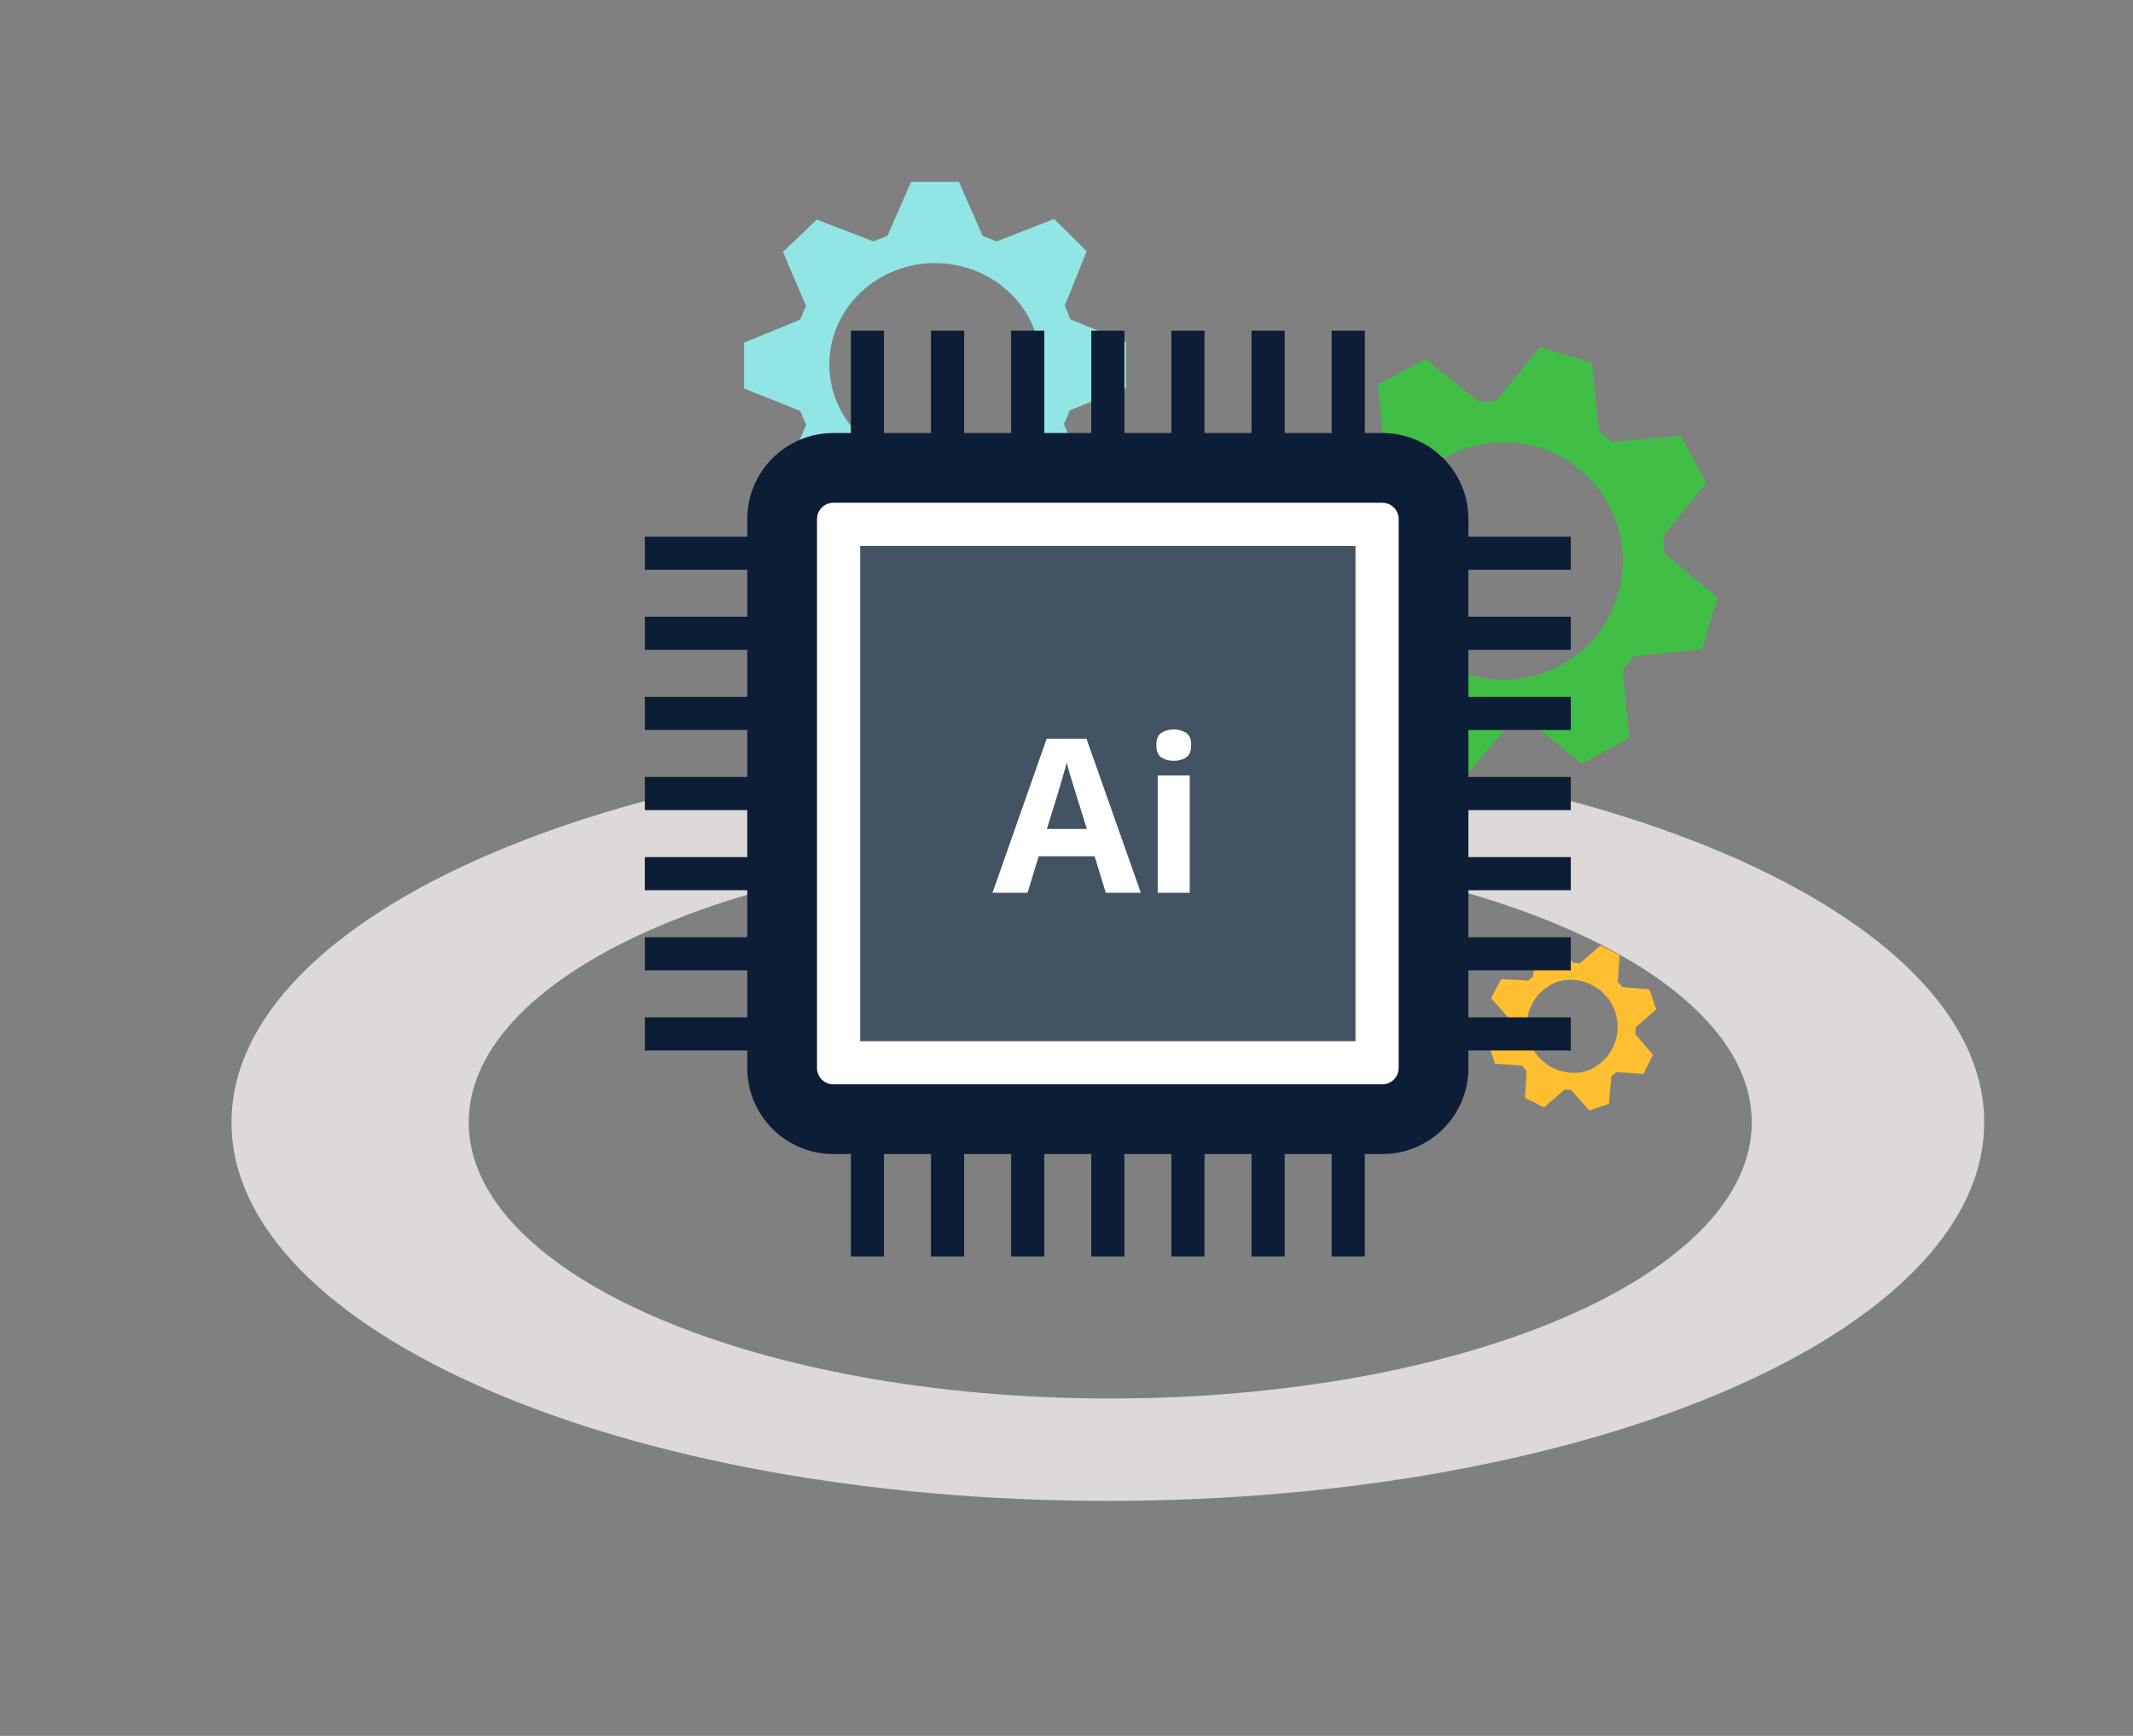 <svg xmlns="http://www.w3.org/2000/svg" width="129" height="105" viewBox="0 0 129 105" fill="none"><rect x="0" y="0" width="129" height="105" fill="#808080" stroke="none"/><path fill-rule="evenodd" clip-rule="evenodd" d="M67 90.784C96.271 90.784 120 80.535 120 67.892C120 55.249 96.271 45 67 45C37.729 45 14 55.249 14 67.892C14 80.535 37.729 90.784 67 90.784ZM67.146 84.591C88.574 84.591 105.944 77.115 105.944 67.892C105.944 58.669 88.574 51.193 67.146 51.193C45.718 51.193 28.348 58.669 28.348 67.892C28.348 77.115 45.718 84.591 67.146 84.591Z" fill="#DCD9D8"></path><path d="M68.101 23.461V20.688L64.736 19.32C64.638 19.04 64.523 18.766 64.392 18.499L65.72 15.198L63.753 13.245L60.27 14.603C59.994 14.481 59.719 14.377 59.433 14.273L57.997 11H55.104L53.668 14.273C53.383 14.377 53.107 14.481 52.832 14.603L49.398 13.283L47.351 15.236L48.748 18.509C48.618 18.776 48.503 19.05 48.404 19.329L45 20.726V23.499L48.404 24.857C48.512 25.131 48.621 25.404 48.758 25.678L47.381 28.961L49.427 30.923L52.841 29.574C53.114 29.694 53.393 29.802 53.678 29.895L55.144 33.177H57.958L59.414 29.895C59.702 29.803 59.984 29.696 60.26 29.574L63.674 30.923L65.72 28.923L64.343 25.64C64.481 25.367 64.589 25.093 64.697 24.82L68.101 23.461ZM56.551 28.178C54.855 28.178 53.228 27.532 52.029 26.382C50.829 25.232 50.156 23.672 50.156 22.046C50.156 20.42 50.829 18.86 52.029 17.71C53.228 16.561 54.855 15.915 56.551 15.915C58.247 15.915 59.873 16.561 61.073 17.71C62.272 18.86 62.946 20.42 62.946 22.046C62.946 23.672 62.272 25.232 61.073 26.382C59.873 27.532 58.247 28.178 56.551 28.178Z" fill="#92E5E5"></path><path d="M100.165 61.057L99.754 59.839L98.113 59.707C98.029 59.598 97.938 59.493 97.841 59.394L97.948 57.759L96.794 57.188L95.543 58.267C95.41 58.252 95.276 58.248 95.156 58.239L94.065 57L92.842 57.412L92.724 59.058C92.617 59.144 92.516 59.227 92.433 59.315L90.787 59.224L90.178 60.378L91.256 61.602C91.239 61.739 91.23 61.877 91.229 62.016L90 63.114L90.415 64.343L92.052 64.456C92.137 64.566 92.228 64.67 92.325 64.769L92.231 66.411L93.385 66.983L94.628 65.902C94.762 65.917 94.895 65.921 95.016 65.93L96.12 67.165L97.305 66.765L97.447 65.111C97.555 65.025 97.659 64.941 97.756 64.848L99.396 64.957L99.968 63.804L98.899 62.553C98.916 62.416 98.925 62.278 98.926 62.14L100.165 61.057ZM95.991 64.774C95.284 64.984 94.524 64.912 93.869 64.573C93.215 64.234 92.717 63.655 92.481 62.956C92.246 62.258 92.291 61.496 92.606 60.83C92.922 60.164 93.484 59.647 94.174 59.386C94.88 59.176 95.641 59.248 96.296 59.587C96.95 59.926 97.448 60.505 97.683 61.204C97.919 61.902 97.874 62.664 97.558 63.33C97.243 63.996 96.681 64.514 95.991 64.774Z" fill="#FFBF30"></path><path d="M102.935 39.269L103.873 36.152L100.677 33.48C100.662 33.133 100.629 32.787 100.578 32.443L103.193 29.22L101.652 26.359L97.488 26.731C97.239 26.505 96.977 26.294 96.703 26.098L96.272 21.941L93.139 21L90.484 24.23C90.144 24.24 89.804 24.271 89.467 24.323L86.205 21.72L83.334 23.257L83.741 27.387C83.507 27.644 83.288 27.915 83.086 28.197L78.939 28.664L78 31.781L81.214 34.414C81.229 34.764 81.264 35.112 81.317 35.458L78.721 38.706L80.266 41.575L84.409 41.164C84.662 41.39 84.929 41.601 85.208 41.795L85.674 45.963L88.707 46.873L91.415 43.659C91.755 43.65 92.094 43.621 92.43 43.573L95.66 46.197L98.533 44.655L98.143 40.511C98.376 40.247 98.585 40.002 98.8 39.694L102.935 39.269ZM88.874 40.818C87.046 40.269 85.512 39.018 84.608 37.34C83.705 35.661 83.506 33.693 84.055 31.868C84.605 30.043 85.858 28.511 87.538 27.608C89.219 26.706 91.19 26.507 93.017 27.056C94.845 27.605 96.379 28.856 97.283 30.534C98.186 32.213 98.385 34.181 97.836 36.006C97.286 37.831 96.034 39.363 94.353 40.266C92.672 41.168 90.701 41.367 88.874 40.818Z" fill="#40BE46"></path><rect x="48.333" y="28.167" width="37.333" height="39.667" fill="white"></rect><path d="M81.977 33.023H52.023V62.977H81.977V33.023Z" fill="#435363"></path><path d="M95 34.464V32.46H88.807V31.399C88.807 28.524 86.477 26.193 83.601 26.193H82.541V20H80.537V26.193H77.695V20H75.691V26.193H72.848V20H70.844V26.193H68.002V20H65.998V26.193H63.156V20H61.152V26.193H58.31V20H56.306V26.193H53.464V20H51.46V26.193H50.399C47.524 26.193 45.194 28.523 45.194 31.398V32.459H39V34.463H45.194V37.305H39V39.309H45.194V42.152H39V44.156H45.194V46.998H39V49.002H45.194V51.844H39V53.848H45.194V56.69H39V58.694H45.194V61.536H39V63.54H45.194V64.604C45.194 67.476 47.524 69.806 50.399 69.806H51.459V76H53.463V69.806H56.305V76H58.309V69.806H61.152V76H63.156V69.806H65.998V76H68.002V69.806H70.844V76H72.848V69.806H75.69V76H77.694V69.806H80.536V76H82.54V69.806H83.601C86.476 69.806 88.806 67.476 88.806 64.604V63.54H94.999V61.536H88.806V58.694H94.999V56.69H88.806V53.848H94.999V51.844H88.806V49.002H94.999V46.998H88.806V44.156H94.999V42.152H88.806V39.309H94.999V37.305H88.806V34.463H94.999L95 34.464ZM84.589 64.604C84.589 65.146 84.147 65.588 83.602 65.588H50.399C49.854 65.588 49.411 65.146 49.411 64.604V31.398C49.411 30.854 49.854 30.411 50.399 30.411H83.601C84.146 30.411 84.589 30.854 84.589 31.398V64.604H84.589Z" fill="#0C1D37"></path><path d="M66.874 54L66.202 51.791H62.818L62.145 54H60.025L63.301 44.682H65.707L68.995 54H66.874ZM65.732 50.141L65.059 47.982C65.017 47.839 64.96 47.654 64.888 47.43C64.82 47.202 64.75 46.971 64.678 46.738C64.611 46.501 64.555 46.296 64.513 46.123C64.471 46.296 64.412 46.512 64.335 46.77C64.263 47.024 64.194 47.265 64.126 47.494C64.058 47.722 64.01 47.885 63.98 47.982L63.313 50.141H65.732ZM71.953 46.903V54H70.017V46.903H71.953ZM70.988 44.123C71.276 44.123 71.523 44.191 71.731 44.326C71.938 44.457 72.041 44.705 72.041 45.069C72.041 45.428 71.938 45.678 71.731 45.818C71.523 45.953 71.276 46.021 70.988 46.021C70.696 46.021 70.446 45.953 70.239 45.818C70.036 45.678 69.934 45.428 69.934 45.069C69.934 44.705 70.036 44.457 70.239 44.326C70.446 44.191 70.696 44.123 70.988 44.123Z" fill="white"></path></svg>